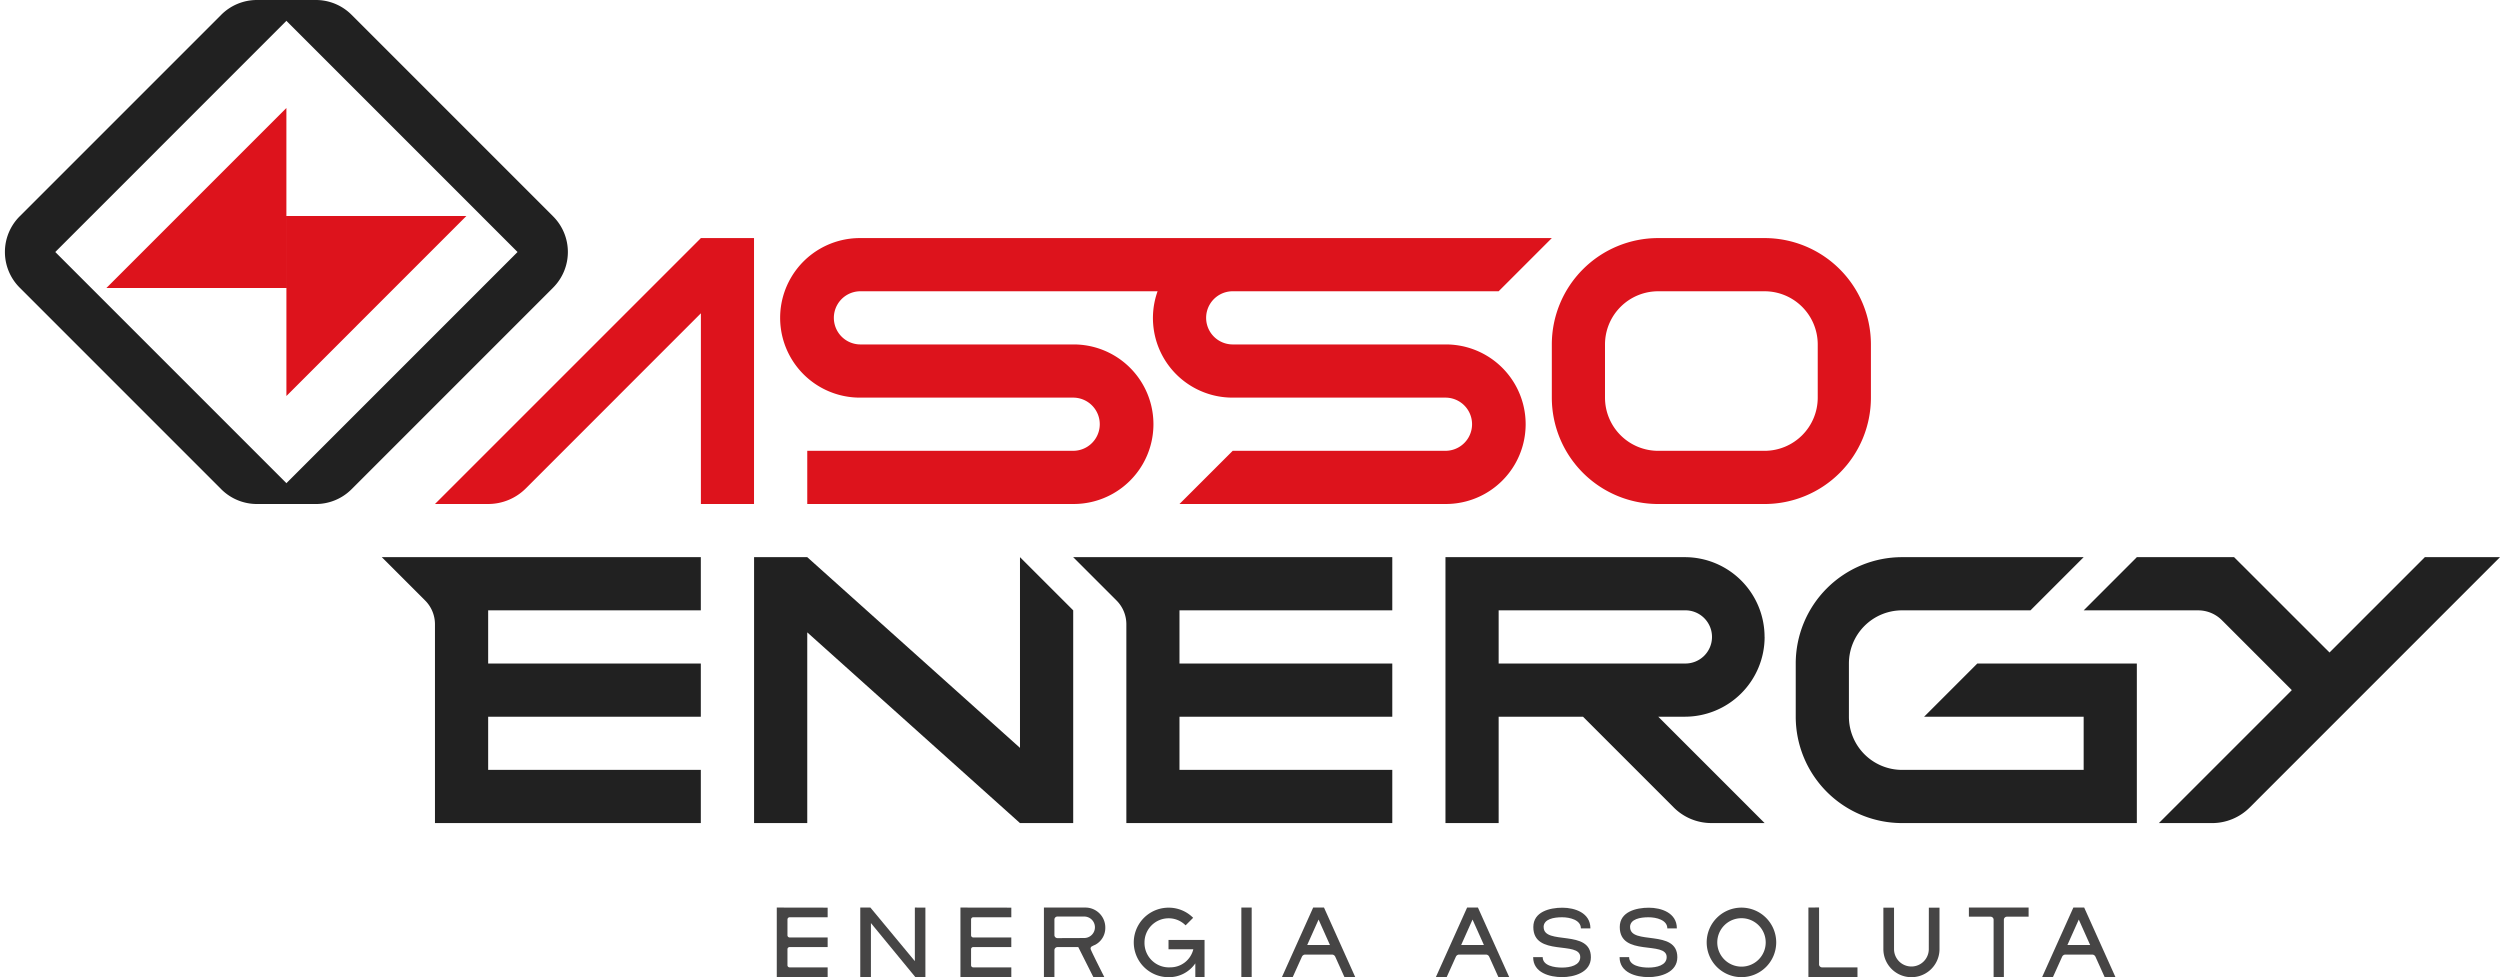 <svg id="Raggruppa_12677" data-name="Raggruppa 12677" xmlns="http://www.w3.org/2000/svg" xmlns:xlink="http://www.w3.org/1999/xlink" width="172.612" height="67.465" viewBox="0 0 172.612 67.465">
  <defs>
    <clipPath id="clip-path">
      <rect id="Rettangolo_5193" data-name="Rettangolo 5193" width="172.612" height="67.465" fill="none"/>
    </clipPath>
  </defs>
  <g id="Raggruppa_12676" data-name="Raggruppa 12676" transform="translate(0 0)" clip-path="url(#clip-path)">
    <path id="Tracciato_23554" data-name="Tracciato 23554" d="M56.226,65.653a.152.152,0,0,1,.149-.154H59v-.664l-3.513-.006v4.8H59v-.67H56.374a.147.147,0,0,1-.149-.148V67.706a.148.148,0,0,1,.149-.149H59v-.664H56.374a.149.149,0,0,1-.149-.154Z" transform="translate(-1.855 -2.167)" fill="#464545"/>
    <path id="Tracciato_23555" data-name="Tracciato 23555" d="M65.221,64.829v3.7l-3.069-3.7h-.7v4.8h.736V65.9l3.069,3.733h.692v-4.8Z" transform="translate(-2.055 -2.167)" fill="#464545"/>
    <path id="Tracciato_23556" data-name="Tracciato 23556" d="M69.342,65.653a.152.152,0,0,1,.149-.154h2.629v-.664l-3.513-.006v4.8h3.513v-.67H69.49a.147.147,0,0,1-.149-.148V67.706a.148.148,0,0,1,.149-.149h2.629v-.664H69.49a.149.149,0,0,1-.149-.154Z" transform="translate(-2.294 -2.167)" fill="#464545"/>
    <path id="Tracciato_23557" data-name="Tracciato 23557" d="M78.808,66.224a1.375,1.375,0,0,0-1.373-1.395H74.57v4.8h.725V67.778a.214.214,0,0,1,.219-.22h1.428l1.043,2.076h.758c-.115-.231-.9-1.778-.944-1.933a.162.162,0,0,1,.1-.2c.067-.039.127-.066.209-.1a1.31,1.31,0,0,0,.7-1.17m-3.294.708a.209.209,0,0,1-.219-.215V65.664a.209.209,0,0,1,.219-.215h1.829a.741.741,0,1,1,.016,1.483Z" transform="translate(-2.493 -2.167)" fill="#464545"/>
    <path id="Tracciato_23558" data-name="Tracciato 23558" d="M83.388,67.711H85.1a1.628,1.628,0,0,1-1.586,1.247,1.686,1.686,0,0,1-1.784-1.724,1.665,1.665,0,0,1,1.663-1.663,1.637,1.637,0,0,1,1.174.488l.522-.521a2.375,2.375,0,0,0-1.7-.7,2.4,2.4,0,1,0,0,4.8,2.206,2.206,0,0,0,1.85-.955v.955h.637V67.064H83.388Z" transform="translate(-2.708 -2.168)" fill="#464545"/>
    <rect id="Rettangolo_5192" data-name="Rettangolo 5192" width="0.713" height="4.804" transform="translate(85.709 62.661)" fill="#464545"/>
    <path id="Tracciato_23559" data-name="Tracciato 23559" d="M94.477,64.829h-.747l-2.157,4.8h.746l.631-1.4a.254.254,0,0,1,.237-.154h1.833a.254.254,0,0,1,.237.154l.631,1.4h.746Zm-.374.829.785,1.756h-1.57Z" transform="translate(-3.062 -2.167)" fill="#464545"/>
    <path id="Tracciato_23560" data-name="Tracciato 23560" d="M105.473,64.829h-.747l-2.157,4.8h.747l.631-1.4a.254.254,0,0,1,.237-.154h1.833a.254.254,0,0,1,.237.154l.631,1.4h.746Zm-.373.829.785,1.756h-1.57Z" transform="translate(-3.429 -2.167)" fill="#464545"/>
    <path id="Tracciato_23561" data-name="Tracciato 23561" d="M110.24,66.18c0-.56.708-.68,1.274-.68.543,0,1.3.187,1.3.768h.658c0-1.082-1.087-1.428-1.933-1.428-.883,0-2.009.28-2.009,1.334,0,2.081,3.239.922,3.239,2.075,0,.571-.692.725-1.258.725-.527,0-1.334-.126-1.334-.719h-.659c0,1.082,1.153,1.378,2,1.378.818,0,1.987-.319,1.987-1.373,0-1.977-3.261-.8-3.261-2.081" transform="translate(-3.662 -2.168)" fill="#464545"/>
    <path id="Tracciato_23562" data-name="Tracciato 23562" d="M116.414,66.18c0-.56.708-.68,1.274-.68.543,0,1.3.187,1.3.768h.658c0-1.082-1.087-1.428-1.933-1.428-.883,0-2.009.28-2.009,1.334,0,2.081,3.239.922,3.239,2.075,0,.571-.692.725-1.258.725-.527,0-1.334-.126-1.334-.719h-.659c0,1.082,1.153,1.378,2,1.378.818,0,1.987-.319,1.987-1.373,0-1.977-3.261-.8-3.261-2.081" transform="translate(-3.868 -2.168)" fill="#464545"/>
    <path id="Tracciato_23563" data-name="Tracciato 23563" d="M124.314,68.909a1.672,1.672,0,1,1,1.675-1.675,1.67,1.67,0,0,1-1.675,1.675m0-4.074a2.4,2.4,0,1,0,2.4,2.4,2.4,2.4,0,0,0-2.4-2.4" transform="translate(-4.076 -2.168)" fill="#464545"/>
    <path id="Tracciato_23564" data-name="Tracciato 23564" d="M129.18,64.829v4.8h3.388v-.67h-2.421a.212.212,0,0,1-.231-.236v-3.9Z" transform="translate(-4.319 -2.167)" fill="#464545"/>
    <path id="Tracciato_23565" data-name="Tracciato 23565" d="M137.671,67.7a1.2,1.2,0,1,1-2.4,0v-2.86h-.736V67.7a1.938,1.938,0,0,0,3.876,0v-2.86h-.736Z" transform="translate(-4.498 -2.168)" fill="#464545"/>
    <path id="Tracciato_23566" data-name="Tracciato 23566" d="M142.131,65.46a.209.209,0,0,1,.219.215v3.958h.709V65.675a.211.211,0,0,1,.214-.215h1.494v-.631h-4.123v.631Z" transform="translate(-4.702 -2.167)" fill="#464545"/>
    <path id="Tracciato_23567" data-name="Tracciato 23567" d="M148.779,64.829h-.747l-2.157,4.8h.747l.631-1.4a.254.254,0,0,1,.237-.154h1.833a.254.254,0,0,1,.237.154l.631,1.4h.746Zm-.373.829.785,1.756h-1.57Z" transform="translate(-4.877 -2.167)" fill="#464545"/>
    <path id="Tracciato_23568" data-name="Tracciato 23568" d="M21.226,0H17.748a3.483,3.483,0,0,0-2.46,1.02L1.37,14.938a3.481,3.481,0,0,0,0,4.921l13.918,13.92a3.482,3.482,0,0,0,2.459,1.02h3.48L3.828,17.4Z" transform="translate(-0.012 0)" fill="#212121"/>
    <path id="Tracciato_23569" data-name="Tracciato 23569" d="M18.968,34.8h3.479a3.482,3.482,0,0,0,2.459-1.02L38.824,19.86a3.481,3.481,0,0,0,0-4.921L24.907,1.021A3.482,3.482,0,0,0,22.448,0h-3.48l17.4,17.4Z" transform="translate(-0.634 0)" fill="#212121"/>
    <path id="Tracciato_23570" data-name="Tracciato 23570" d="M20.029,15.171H32.456L20.029,27.6ZM7.6,20.142,20.028,7.715V20.142Z" transform="translate(-0.254 -0.258)" fill="#dd131c"/>
    <path id="Tracciato_23571" data-name="Tracciato 23571" d="M30.267,42.794a2.317,2.317,0,0,1,.677,1.635V58.161H49.3V54.488H34.617V50.816H49.3V47.144H34.617V43.472H49.3V39.8H27.273Z" transform="translate(-0.912 -1.331)" fill="#212121"/>
    <path id="Tracciato_23572" data-name="Tracciato 23572" d="M79.655,42.794a2.317,2.317,0,0,1,.677,1.635V58.161H98.693V54.488H84V50.816H98.693V47.144H84V43.472H98.693V39.8H76.66Z" transform="translate(-2.563 -1.331)" fill="#212121"/>
    <path id="Tracciato_23573" data-name="Tracciato 23573" d="M101.664,24.351H86.976a1.836,1.836,0,1,1,0-3.672h18.36l3.672-3.672H61.272A5.508,5.508,0,0,0,61.2,28.023H75.96a1.836,1.836,0,1,1,0,3.672H57.6v3.672H75.96a5.508,5.508,0,0,0,.068-11.016H61.272a1.836,1.836,0,0,1,0-3.672H81.788a5.495,5.495,0,0,0,5.188,7.344h14.689a1.836,1.836,0,0,1,0,3.672H86.975L83.3,35.367h18.36a5.508,5.508,0,1,0,.067-11.016Z" transform="translate(-1.863 -0.569)" fill="#dd131c"/>
    <path id="Tracciato_23574" data-name="Tracciato 23574" d="M125.539,17.006h-7.344a7.345,7.345,0,0,0-7.344,7.345v3.672a7.344,7.344,0,0,0,7.344,7.344h7.344a7.344,7.344,0,0,0,7.344-7.344V24.351a7.345,7.345,0,0,0-7.344-7.345m3.672,11.017a3.672,3.672,0,0,1-3.672,3.672h-7.344a3.672,3.672,0,0,1-3.672-3.672V24.351a3.672,3.672,0,0,1,3.672-3.672h7.344a3.672,3.672,0,0,1,3.672,3.672Z" transform="translate(-3.706 -0.568)" fill="#dd131c"/>
    <path id="Tracciato_23575" data-name="Tracciato 23575" d="M31.072,35.367h3.672a3.671,3.671,0,0,0,2.6-1.076L49.432,22.2V35.368H53.1V17.007H49.432Z" transform="translate(-1.039 -0.569)" fill="#dd131c"/>
    <path id="Tracciato_23576" data-name="Tracciato 23576" d="M125.286,45.307a5.507,5.507,0,0,0-5.507-5.507H103.254V58.16h3.672V50.816h5.823l6.268,6.268a3.663,3.663,0,0,0,2.6,1.075h3.672l-7.344-7.343h1.836a5.509,5.509,0,0,0,5.509-5.507ZM114.27,47.144h-7.344V43.472h12.852a1.836,1.836,0,1,1,0,3.671H114.27Z" transform="translate(-3.452 -1.331)" fill="#212121"/>
    <path id="Tracciato_23577" data-name="Tracciato 23577" d="M72.226,52.968,57.538,39.8H53.866V58.161h3.672V44.993L72.226,58.161H75.9V43.472L72.226,39.8Z" transform="translate(-1.801 -1.331)" fill="#212121"/>
    <path id="Tracciato_23578" data-name="Tracciato 23578" d="M135.619,58.16h16.208V47.143H140.811l-3.672,3.673h11.016v3.672H135.619a3.672,3.672,0,0,1-3.672-3.672V47.143a3.671,3.671,0,0,1,3.671-3.671h8.865l3.672-3.672H135.618a7.343,7.343,0,0,0-7.343,7.344v3.672a7.344,7.344,0,0,0,7.344,7.344" transform="translate(-4.289 -1.331)" fill="#212121"/>
    <path id="Tracciato_23579" data-name="Tracciato 23579" d="M172.4,39.8l-6.583,6.583L159.229,39.8h-6.714l-3.672,3.673h7.906a2.312,2.312,0,0,1,1.636.678l4.83,4.83-9.179,9.18h3.671a3.674,3.674,0,0,0,2.6-1.076L177.589,39.8Z" transform="translate(-4.977 -1.331)" fill="#212121"/>
  </g>
</svg>
